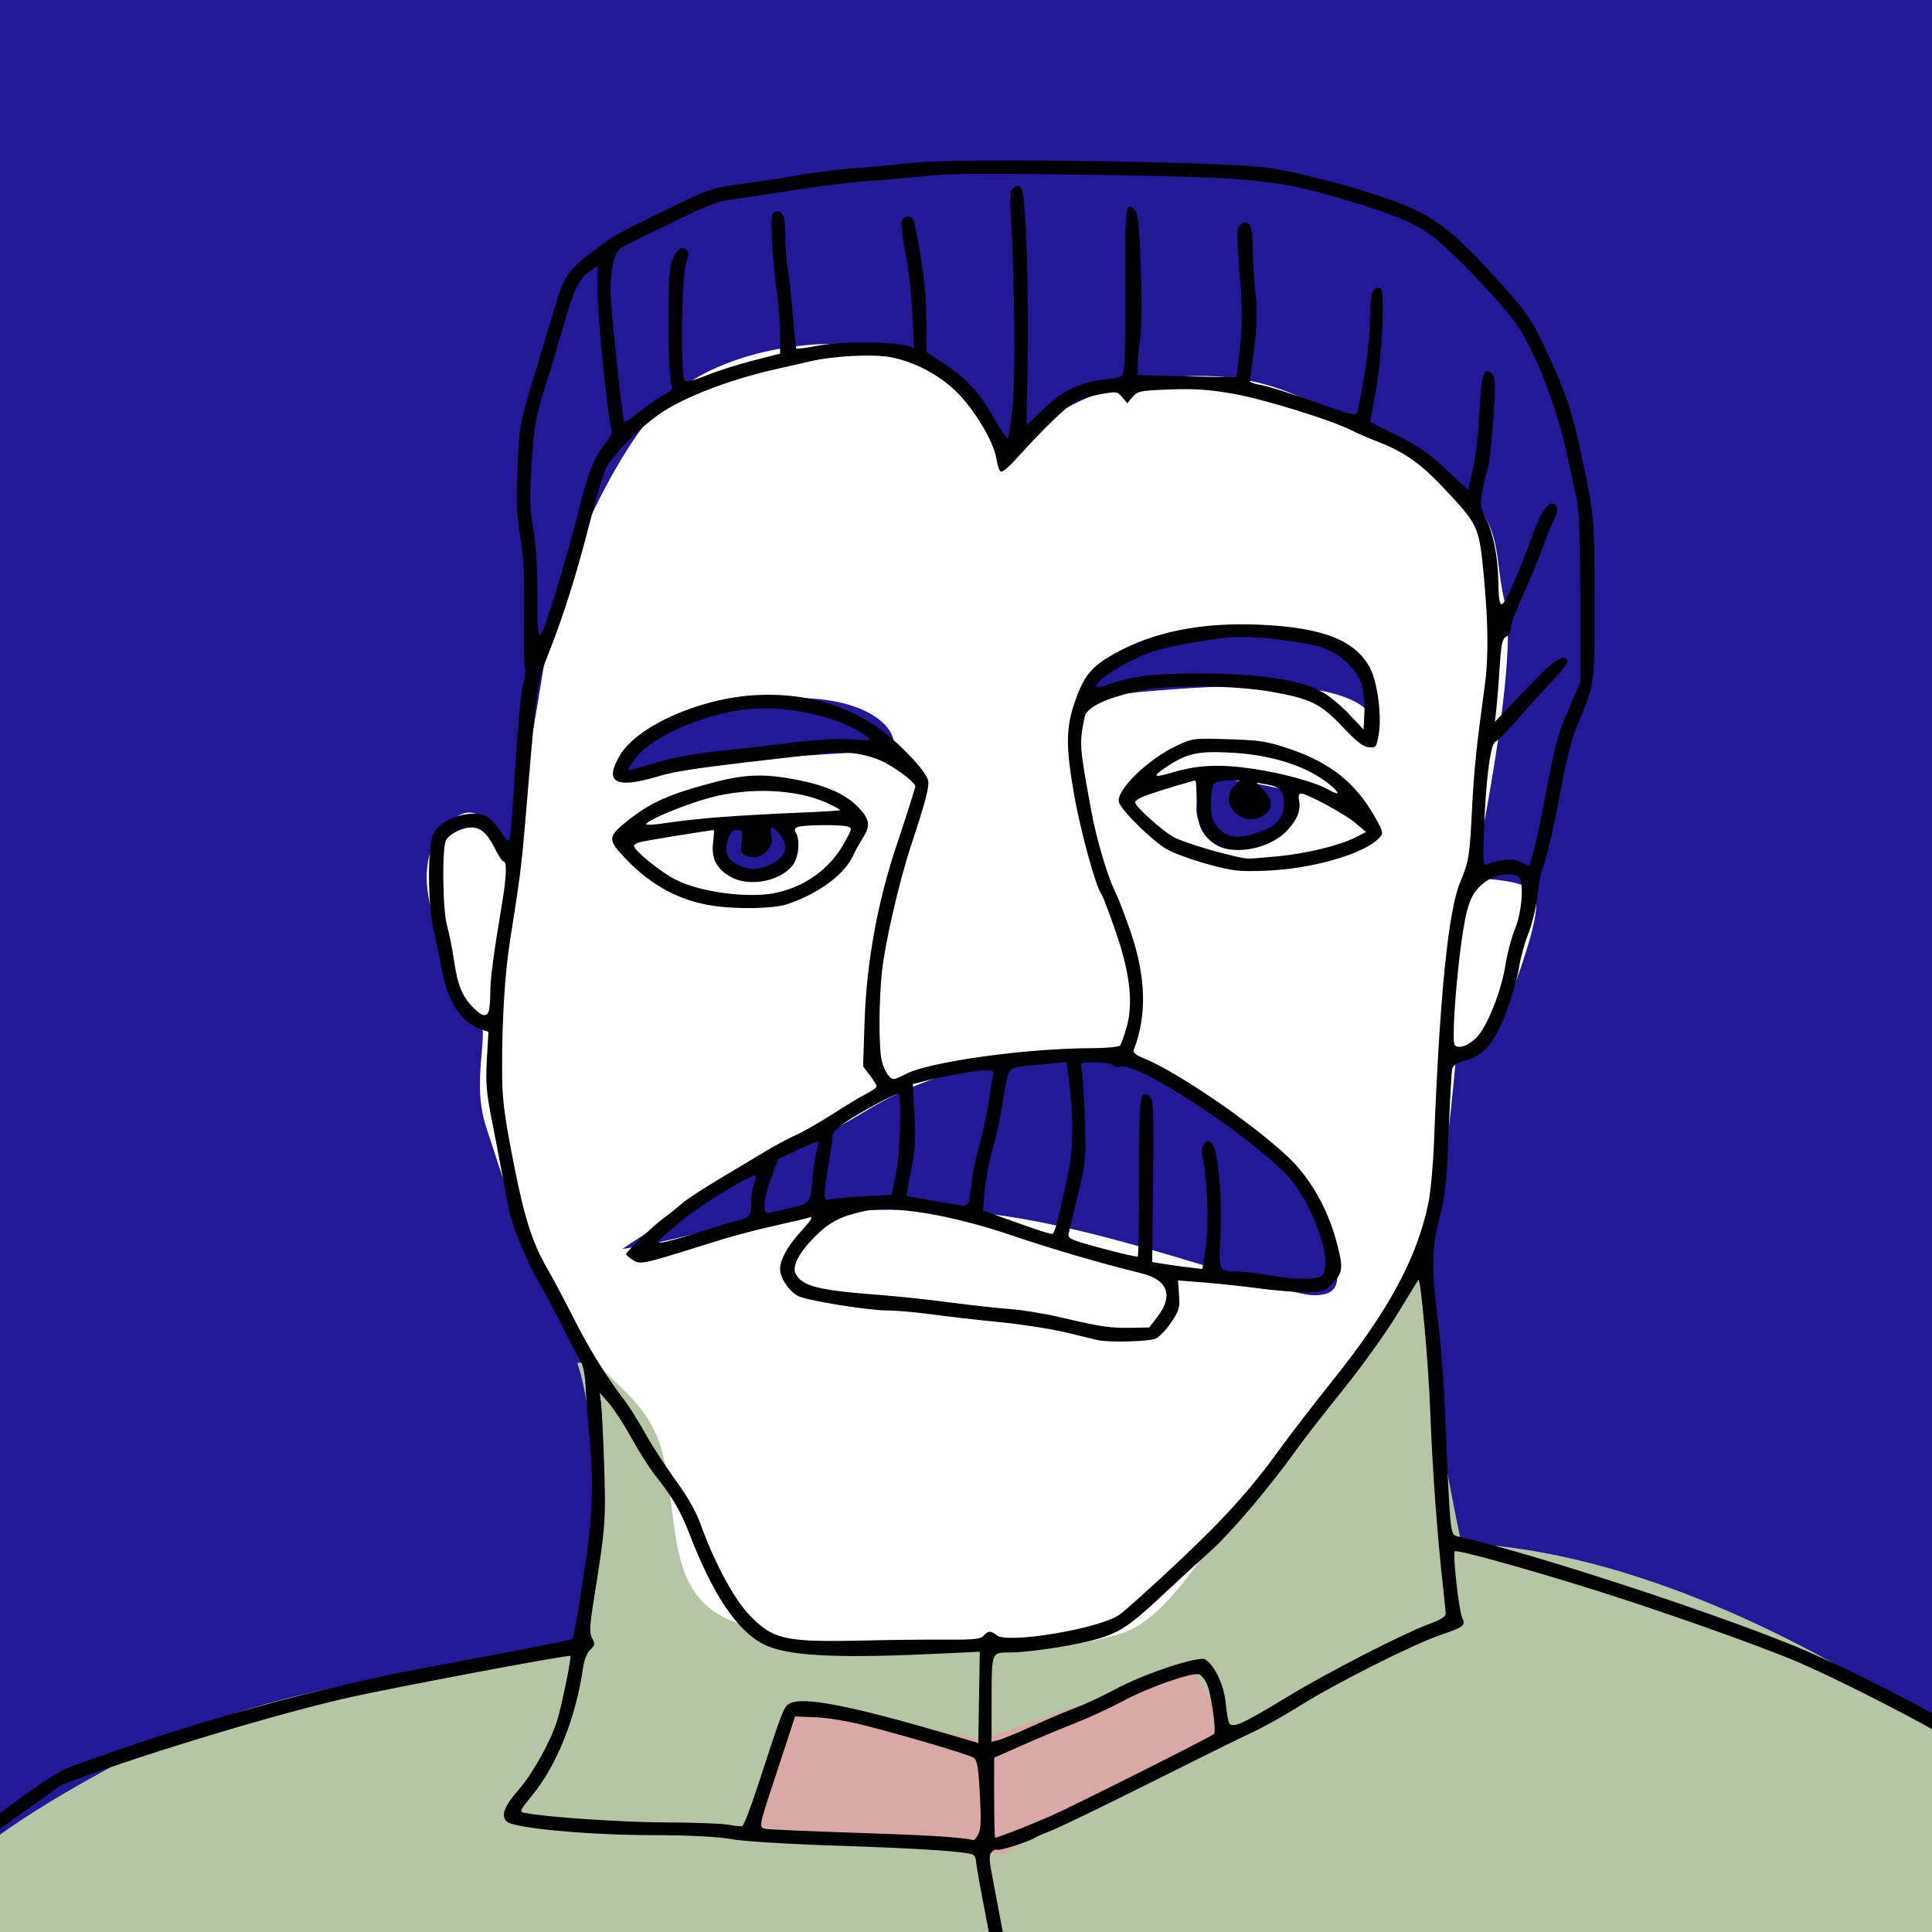 <?xml version="1.0" encoding="UTF-8" standalone="no"?>
<svg
   xmlns:dc="http://purl.org/dc/elements/1.1/"
   xmlns:cc="http://creativecommons.org/ns#"
   xmlns:rdf="http://www.w3.org/1999/02/22-rdf-syntax-ns#"
   xmlns:svg="http://www.w3.org/2000/svg"
   xmlns="http://www.w3.org/2000/svg"
   version="1.1"
   id="svg2"
   width="740"
   height="740"
   viewBox="0 0 740 740">
  <defs
     id="defs6" />
  <rect
     style="fill:#231895;fill-opacity:1;stroke:none;stroke-width:37.795;stroke-linecap:square;stroke-miterlimit:4;stroke-dasharray:none;stroke-opacity:1"
     id="rect4557"
     width="801.144"
     height="841.907"
     x="-18.814"
     y="-36.059" />
  <rect
     style="fill:#bdb0d3;fill-opacity:1;stroke:none;stroke-width:37.795;stroke-linecap:square;stroke-miterlimit:4;stroke-dasharray:none;stroke-opacity:1"
     id="rect4500"
     width="89.797"
     height="77.602"
     x="876.625"
     y="44.908" />
  <rect
     style="fill:#afbcd0;fill-opacity:1;stroke:none;stroke-width:37.795;stroke-linecap:square;stroke-miterlimit:4;stroke-dasharray:none;stroke-opacity:1"
     id="rect4500-9"
     width="89.797"
     height="77.602"
     x="876.625"
     y="141.198" />
  <rect
     style="fill:#b5c5a5;fill-opacity:1;stroke:none;stroke-width:37.795;stroke-linecap:square;stroke-miterlimit:4;stroke-dasharray:none;stroke-opacity:1"
     id="rect4500-3"
     width="89.797"
     height="77.602"
     x="876.625"
     y="237.488" />
  <rect
     style="fill:#d8c88e;fill-opacity:1;stroke:none;stroke-width:37.795;stroke-linecap:square;stroke-miterlimit:4;stroke-dasharray:none;stroke-opacity:1"
     id="rect4500-94"
     width="89.797"
     height="77.602"
     x="876.625"
     y="333.777" />
  <rect
     style="fill:#d5b68e;fill-opacity:1;stroke:none;stroke-width:37.795;stroke-linecap:square;stroke-miterlimit:4;stroke-dasharray:none;stroke-opacity:1"
     id="rect4500-8"
     width="89.797"
     height="77.602"
     x="876.625"
     y="430.067" />
  <rect
     style="fill:#daa8a6;fill-opacity:1;stroke:none;stroke-width:37.795;stroke-linecap:square;stroke-miterlimit:4;stroke-dasharray:none;stroke-opacity:1"
     id="rect4500-33"
     width="89.797"
     height="77.602"
     x="876.625"
     y="526.357" />
  <rect
     style="fill:#3698e0;fill-opacity:1;stroke:none;stroke-width:37.795;stroke-linecap:square;stroke-miterlimit:4;stroke-dasharray:none;stroke-opacity:1"
     id="rect4500-33-4"
     width="89.797"
     height="77.602"
     x="876.625"
     y="622.647" />
  <rect
     style="fill:#231895;fill-opacity:1;stroke:none;stroke-width:37.795;stroke-linecap:square;stroke-miterlimit:4;stroke-dasharray:none;stroke-opacity:1"
     id="rect4500-33-4-9"
     width="89.797"
     height="77.602"
     x="876.625"
     y="718.937" />
  <rect
     style="fill:#000000;fill-opacity:0;stroke:none;stroke-width:27.32;stroke-linecap:square;stroke-miterlimit:4;stroke-dasharray:none;stroke-opacity:1"
     id="rect4557-3"
     width="418.602"
     height="841.907"
     x="-18.814"
     y="-36.059" />
  <rect
     style="fill:#231895;fill-opacity:1;stroke:none;stroke-width:27.32;stroke-linecap:square;stroke-miterlimit:4;stroke-dasharray:none;stroke-opacity:1"
     id="rect4557-3-9"
     width="418.602"
     height="841.907"
     x="-18.814"
     y="-36.059" />
  <path
     style="opacity:1;fill:#231895;fill-opacity:1;stroke:none;stroke-width:6;stroke-linecap:butt;stroke-linejoin:miter;stroke-miterlimit:4;stroke-dasharray:none;stroke-dashoffset:0;stroke-opacity:1;paint-order:fill markers stroke"
     d="m 204.597,246.928 c -3.136,-47.818 -14.894,-67.415 -2.352,-94.852 12.542,-27.436 0,-47.818 25.869,-55.657 25.869,-7.839 32.14,-28.22 114.449,-30.572 82.309,-2.352 156.78,-0.784 183.432,11.758 26.653,12.542 61.144,22.733 71.335,68.983 10.191,46.25 11.758,100.339 5.487,133.263 -6.271,32.924 -14.11,53.305 -14.11,53.305 l -22.733,-0.784 c 0,0 18.814,-52.521 7.055,-98.771 -11.758,-46.25 11.758,-64.28 -53.305,-72.119 -65.064,-7.839 -59.576,-29.004 -96.419,-12.542 -36.843,16.462 -36.843,26.653 -36.843,26.653 0,0 -10.191,-37.627 -37.627,-41.547 -27.436,-3.92 -7.055,-4.703 -42.331,6.271 -35.275,10.975 -58.008,0.784 -72.119,35.275 -14.11,34.492 -29.788,71.335 -29.788,71.335 z"
     id="path5190" />
  <path
     style="opacity:1;fill:#b5c5a5;fill-opacity:1;stroke:none;stroke-width:6;stroke-linecap:butt;stroke-linejoin:miter;stroke-miterlimit:4;stroke-dasharray:none;stroke-dashoffset:0;stroke-opacity:1;paint-order:fill markers stroke"
     d="m 221.059,522.076 c 9.407,25.085 9.407,111.314 -1.568,111.314 -10.975,0 -111.314,9.407 -163.051,36.059 -51.737,26.653 -65.847,40.763 -65.847,40.763 l -1.568,83.093 776.059,3.136 14.11,-108.178 c 0,0 -111.314,-92.5 -219.492,-97.203 C 537.754,484.449 545.593,473.475 545.593,473.475 Z"
     id="path5200" />
  <path
     style="opacity:1;fill:#ffffff;fill-opacity:1;stroke:none;stroke-width:6;stroke-linecap:butt;stroke-linejoin:miter;stroke-miterlimit:4;stroke-dasharray:none;stroke-dashoffset:0;stroke-opacity:1;paint-order:fill markers stroke"
     d="m 384.684,175.723 c -3.326,-12.195 -13.303,-36.584 -43.235,-42.127 -29.932,-5.543 -64.299,1.109 -84.254,17.738 -19.955,16.629 -44.344,70.95 -47.67,95.34 -3.326,24.389 -14.412,83.145 -14.412,83.145 0,0 -7.76,-23.281 -18.846,-17.738 -11.086,5.543 -14.412,18.846 -12.195,31.041 2.217,12.195 9.977,42.127 17.738,45.453 7.76,3.326 -2.217,23.281 4.434,43.235 6.652,19.955 6.652,22.172 21.063,58.756 14.412,36.584 39.91,38.801 46.561,66.516 6.652,27.715 1.109,54.321 27.715,64.299 26.606,9.977 35.475,11.086 68.733,11.086 33.258,0 56.539,0 78.711,-6.652 22.172,-6.652 38.801,-45.453 57.647,-63.19 18.846,-17.738 50.996,-60.973 58.756,-80.928 7.76,-19.955 12.195,-76.493 12.195,-76.493 0,0 11.086,3.326 18.846,-17.738 7.76,-21.063 14.412,-39.91 11.086,-45.453 -3.326,-5.543 -23.281,-5.543 -23.281,-5.543 0,0 17.738,-83.145 12.195,-105.317 -5.543,-22.172 2.217,-35.475 -33.258,-54.321 -35.475,-18.846 -53.213,-36.584 -96.448,-32.149 -43.235,4.434 -62.082,31.041 -62.082,31.041 z"
     id="path5194" />
  <path
     style="opacity:1;fill:#231895;fill-opacity:1;stroke:none;stroke-width:6;stroke-linecap:butt;stroke-linejoin:miter;stroke-miterlimit:4;stroke-dasharray:none;stroke-dashoffset:0;stroke-opacity:1;paint-order:fill markers stroke"
     d="m 238.349,478.37 c 34.367,-23.281 72.059,-39.91 92.014,-52.104 19.955,-12.195 37.692,-17.738 64.299,-21.063 26.606,-3.326 57.647,6.652 74.276,19.955 16.629,13.303 42.127,38.801 42.127,49.887 0,11.086 5.543,21.063 -7.76,21.063 -13.303,0 -87.579,-29.932 -136.358,-32.149 -48.778,-2.217 -76.493,2.217 -97.557,7.76 -21.063,5.543 -31.041,6.652 -31.041,6.652 z"
     id="path5192" />
  <path
     style="opacity:1;fill:#231895;fill-opacity:1;stroke:none;stroke-width:6;stroke-linecap:butt;stroke-linejoin:miter;stroke-miterlimit:4;stroke-dasharray:none;stroke-dashoffset:0;stroke-opacity:1;paint-order:fill markers stroke"
     d="m 237.521,295.53 c 32.14,-3.919 94.852,-7.839 101.907,-7.839 7.055,0 3.136,-20.381 -35.275,-20.381 -38.411,0 -67.415,19.597 -66.631,28.22 z"
     id="path5196" />
  <path
     style="opacity:1;fill:#231895;fill-opacity:1;stroke:none;stroke-width:6;stroke-linecap:butt;stroke-linejoin:miter;stroke-miterlimit:4;stroke-dasharray:none;stroke-dashoffset:0;stroke-opacity:1;paint-order:fill markers stroke"
     d="m 415.466,267.309 c 8.623,-14.11 20.381,-20.381 40.763,-23.517 20.381,-3.136 39.979,-4.703 54.873,3.919 14.894,8.623 14.894,32.14 14.894,32.14 0,0 4.703,-10.975 -21.949,-15.678 -26.653,-4.703 -88.581,3.136 -88.581,3.136 z"
     id="path5198" />
  <path
     style="opacity:1;fill:#daa8a6;fill-opacity:1;stroke:none;stroke-width:6;stroke-linecap:butt;stroke-linejoin:miter;stroke-miterlimit:4;stroke-dasharray:none;stroke-dashoffset:0;stroke-opacity:1;paint-order:fill markers stroke"
     d="m 286.907,699.237 14.11,-47.034 75.254,14.11 79.958,-28.22 14.11,25.085 -86.229,47.034 z"
     id="path5202" />
  <path
     style="opacity:1;fill:#231895;fill-opacity:1;stroke:none;stroke-width:6;stroke-linecap:butt;stroke-linejoin:miter;stroke-miterlimit:4;stroke-dasharray:none;stroke-dashoffset:0;stroke-opacity:1;paint-order:fill markers stroke"
     d="m 274.933,316.515 c 0,11.086 -1.109,13.303 6.097,16.075 7.206,2.772 19.955,4.434 21.063,-3.88 1.109,-8.314 -3.326,-12.195 -3.326,-12.195 z"
     id="path5204" />
  <path
     style="opacity:1;fill:#231895;fill-opacity:1;stroke:none;stroke-width:6;stroke-linecap:butt;stroke-linejoin:miter;stroke-miterlimit:4;stroke-dasharray:none;stroke-dashoffset:0;stroke-opacity:1;paint-order:fill markers stroke"
     d="m 460.623,297.669 c -1.663,8.315 -5.543,16.075 2.772,21.063 8.315,4.989 11.086,7.76 20.509,2.217 9.423,-5.543 13.303,-10.532 12.195,-15.52 -1.109,-4.989 -35.475,-7.76 -35.475,-7.76 z"
     id="path5206" />
  <path
     style="fill:#000000"
     d="m 376.453,728.052 c -1.463,-7.641 -2.661,-14.589 -2.661,-15.441 0,-0.852 -0.455,-1.829 -1.01,-2.172 -1.994,-1.232 -20.045,-2.445 -51.934,-3.489 -19.041,-0.623 -35.929,-1.67 -40.881,-2.533 -5.606,-0.978 -15.693,-1.485 -30.056,-1.513 -25.106,-0.048 -53.283,-2.694 -55.832,-5.243 -2.305,-2.305 -0.973,-5.816 4.644,-12.234 5.113,-5.843 11.732,-17.607 14.418,-25.627 1.77,-5.283 5.86,-24.978 5.304,-25.535 -0.596,-0.596 -69.794,12.457 -86.653,16.344 -29.289,6.754 -82.748,23.096 -108.307,33.108 l -39.679,28.279 0.307,-3.042 c 0.291,-2.887 32.713,-28.459 42.679,-32.134 46.691,-17.214 93.521,-30.169 140.5,-38.868 31.866,-5.901 51.579,-9.752 51.973,-10.156 0.524,-0.537 3.402,-17.712 5.58,-33.291 2.158,-15.44 2.432,-29.929 0.853,-45.061 -0.574,-5.5 -1.193,-13.498 -1.375,-17.773 -0.199,-4.682 -0.923,-8.677 -1.82,-10.046 -0.819,-1.25 -4.062,-7.426 -7.207,-13.726 -3.145,-6.3 -7.205,-13.929 -9.021,-16.954 -4.121,-6.863 -9.891,-20.886 -11.315,-27.5 -0.592,-2.75 -1.804,-9.05 -2.693,-14 -0.889,-4.95 -2.69,-14.402 -4.003,-21.004 -1.988,-10 -2.287,-13.773 -1.787,-22.603 l 0.6,-10.599 -2.906,-1.013 c -7.6,-2.649 -12.581,-10.316 -14.95,-23.013 -0.797,-4.273 -2.181,-10.829 -3.075,-14.568 -2.406,-10.065 -2.458,-33.097 -0.084,-37.441 3.277,-5.997 14.662,-9.507 20.573,-6.344 1.26,0.674 3.56,3.227 5.111,5.672 2.192,3.457 2.961,4.078 3.455,2.79 0.349,-0.911 1.327,-13.406 2.173,-27.767 0.846,-14.361 2.161,-28.332 2.923,-31.046 0.762,-2.714 1.119,-5.366 0.793,-5.894 -0.326,-0.527 -0.496,-10.067 -0.379,-21.199 0.162,-15.275 -0.202,-22.66 -1.48,-30.106 -1.362,-7.935 -1.562,-13.053 -1.019,-26.143 0.655,-15.801 0.823,-16.765 5.746,-33 2.789,-9.198 6.379,-21.156 7.979,-26.573 4.309,-14.598 5.397,-16.141 17.856,-25.313 6.067,-4.466 7.119,-5.038 28,-15.209 13.82,-6.732 15.063,-7.138 26.5,-8.657 6.6,-0.877 16.725,-2.428 22.5,-3.447 5.775,-1.019 14.775,-2.139 20,-2.49 5.225,-0.351 15.35,-1.289 22.5,-2.086 18.027,-2.009 122.831,-0.465 137.486,2.025 17.96,3.052 43.775,10.517 55.422,16.027 8.522,4.032 16.227,10.32 27.189,22.19 14.626,15.837 16.903,18.947 22.27,30.414 7.732,16.519 10.08,23.196 13.271,37.749 5.725,26.11 5.791,26.784 5.806,59.147 0.015,33.613 0.362,31.253 -7.287,49.5 -1.383,3.3 -3.905,13.571 -5.604,22.825 -2.837,15.458 -6.129,29.37 -7.459,31.523 -0.298,0.481 -0.979,4.65 -1.514,9.264 -0.535,4.614 -2.105,11.151 -3.49,14.528 -1.384,3.377 -2.985,9.227 -3.558,13 -0.572,3.773 -2.726,11.311 -4.787,16.75 -4.544,11.996 -8.628,16.918 -15.579,18.777 -3.332,0.891 -4.882,1.871 -5.224,3.3 -0.267,1.118 -0.887,12.158 -1.377,24.533 -0.767,19.36 -1.269,23.964 -3.599,32.993 -3.056,11.841 -3.059,19.383 -0.017,43.007 0.885,6.875 2.037,23.975 2.559,38 0.522,14.025 1.25,28.77 1.616,32.768 0.622,6.783 0.84,7.306 3.27,7.849 27.936,6.243 99.984,29.825 131.103,42.912 14.614,6.146 38.122,17.849 55.25,27.506 9.87,5.565 35.693,25.149 35.693,27.859 0,1.624 -0.137,2.952 -0.304,2.952 -0.167,0 -30.398,-21.794 -36.693,-25.396 -15.248,-8.726 -41.878,-22.147 -55.316,-27.879 -14.233,-6.07 -50.195,-18.828 -76.314,-27.073 -26.324,-8.309 -54.119,-16.029 -54.9,-15.248 -0.876,0.876 1.588,22.85 2.861,25.519 1.403,2.941 0.881,3.339 -8.777,6.693 -10.605,3.683 -40.368,18.703 -53.5,26.999 -5.775,3.648 -14.1,8.293 -18.5,10.322 -4.4,2.029 -21.95,10.687 -39,19.239 -17.05,8.553 -33.7,16.619 -37,17.926 -3.3,1.307 -6.45,2.677 -7,3.044 -2.204,1.471 -13.568,5.081 -14.392,4.572 -0.485,-0.3 -1.443,0.132 -2.129,0.958 -1.002,1.207 -0.921,3.144 0.408,9.84 0.911,4.585 13.355,70.864 14.104,74.796 l 1.362,7.149 h -2.723 c -2.706,0 -13.826,-59.398 -16.47,-73.203 z m -1.713,-25.51 c 0.972,-1.816 1.11,-5.559 0.567,-15.323 -0.596,-10.708 -1.018,-13.107 -2.464,-14.01 -1.956,-1.222 -24.797,-7.997 -41.551,-12.325 -6.228,-1.609 -14.425,-2.971 -18.896,-3.14 l -7.896,-0.299 -2.26,7 c -1.243,3.85 -3.901,11.95 -5.906,18 -5.654,17.061 -5.718,17.424 -3.189,18.015 1.181,0.276 16.996,0.978 35.146,1.561 27.301,0.877 39.98,1.668 44.581,2.783 0.32,0.077 1.16,-0.941 1.867,-2.262 z m 13.155,-0.999 c 3.518,-1.321 9.997,-3.983 14.397,-5.916 8.83,-3.878 61.59,-30.374 62.693,-31.485 1.03,-1.037 -1.205,-16.261 -2.863,-19.499 -0.789,-1.541 -2.037,-3.033 -2.774,-3.315 -2.472,-0.949 -18.967,4.761 -28.556,9.886 -5.225,2.792 -13.775,6.749 -19,8.793 -5.225,2.044 -14.338,5.855 -20.25,8.469 l -10.75,4.752 v 15.359 c 0,8.447 0.159,15.359 0.353,15.359 0.194,0 3.232,-1.081 6.75,-2.402 z m -97.924,-16.676 c 10.24,-31.336 10.248,-31.356 12.858,-32.546 5.318,-2.427 23.214,1.057 58.67,11.422 l 13.207,3.861 0.293,-17.47 0.293,-17.47 -19.5,0.891 c -36.636,1.673 -54.744,0.603 -63.257,-3.741 -10.248,-5.228 -19.396,-18.827 -28.472,-42.326 -3.439,-8.904 -6.263,-13.709 -13.394,-22.788 -2.05,-2.61 -6.028,-8.91 -8.84,-14 -2.812,-5.09 -6.693,-11.055 -8.624,-13.255 l -3.51,-4 0.533,4 c 0.293,2.2 0.828,13.039 1.188,24.086 0.676,20.722 0.458,23.593 -3.806,50.19 -1.815,11.318 -1.932,13.642 -0.797,15.762 1.181,2.206 1.099,2.703 -0.719,4.397 -1.224,1.14 -2.328,3.856 -2.74,6.738 -2.74,19.18 -9.988,37.394 -19.521,49.052 -4.842,5.922 -4.979,6.248 -2.815,6.707 7.447,1.58 37.087,3.591 53.775,3.649 10.725,0.037 21.525,0.424 24,0.861 2.475,0.437 4.942,0.706 5.483,0.598 0.541,-0.108 3.104,-6.686 5.696,-14.618 z m 105.725,-23.846 c 5.828,-2.644 13.296,-5.801 16.596,-7.016 3.3,-1.214 10.05,-4.382 15,-7.039 11.159,-5.99 31.942,-12.858 34.353,-11.354 3.621,2.26 7.171,9.785 7.802,16.541 0.34,3.638 0.958,7.165 1.374,7.838 1.282,2.075 5.05,0.388 21.599,-9.671 16.172,-9.83 45.235,-24.743 55.622,-28.541 3.829,-1.4 5.732,-2.643 5.696,-3.719 -0.03,-0.889 -0.461,-5.216 -0.959,-9.616 -2.243,-19.827 -4.153,-45.869 -4.949,-67.5 -0.7,-19.005 -3.667,-51.822 -4.588,-50.748 -0.117,0.136 -3.769,6.098 -8.116,13.248 -4.347,7.15 -13.622,20.082 -20.612,28.737 -6.989,8.655 -14.991,18.936 -17.781,22.846 -10.307,14.444 -25.142,31.961 -33.102,39.086 -4.505,4.032 -13.326,12.138 -19.603,18.012 -11.92,11.158 -15.893,13.639 -26.055,16.272 -8.506,2.204 -24.572,4.534 -31.314,4.541 -6.992,0.01 -6.835,-0.437 -6.853,19.364 l -0.014,14.858 2.654,-0.666 c 1.46,-0.366 7.422,-2.83 13.25,-5.474 z m -33.336,-33.011 c 10.728,0.064 13.301,-0.203 14.372,-1.494 1.606,-1.935 2.928,-1.986 4.981,-0.193 3.915,3.419 39.215,-2.445 47.013,-7.81 1.961,-1.349 11.89,-10.265 22.066,-19.812 18.401,-17.266 28.518,-28.528 40.206,-44.757 3.367,-4.675 12.123,-16.014 19.458,-25.197 21.498,-26.914 32.217,-46.766 36.613,-67.803 0.862,-4.125 1.836,-14.475 2.166,-23 2.17,-56.174 5.469,-89.064 10.03,-100 3.349,-8.031 3.647,-9.861 4.549,-28 0.739,-14.84 1.666,-23.799 4.968,-48 1.373,-10.061 1.235,-23.486 -0.422,-41 -1.845,-19.502 -1.95,-19.734 -15.54,-34.166 -8.677,-9.214 -14.937,-13.641 -24.598,-17.397 -3.811,-1.481 -8.511,-3.505 -10.444,-4.497 -7.716,-3.96 -33.875,-12.064 -45.414,-14.068 -9.393,-1.632 -14.78,-1.995 -24.285,-1.639 -11.387,0.426 -12.352,0.62 -14.25,2.862 l -2.036,2.405 -1.953,-2.303 c -1.869,-2.203 -2.222,-2.254 -8.196,-1.171 -3.433,0.623 -7.852,1.953 -9.818,2.956 -3.292,1.679 -12.406,10.501 -23.037,22.298 -2.37,2.63 -4.801,4.617 -5.402,4.417 -0.601,-0.2 -1.385,-2.406 -1.742,-4.902 -0.926,-6.475 -8.717,-19.409 -15.707,-26.076 -6.649,-6.342 -16.014,-11.2 -24.762,-12.845 -6.807,-1.28 -21.936,-0.504 -30.884,1.584 -3.3,0.77 -9.141,2.105 -12.98,2.966 -15.81,3.548 -31.474,9.266 -41.537,15.164 -8.69,5.093 -21.294,17.383 -23.799,23.204 -1.144,2.659 -3.907,11.957 -6.142,20.663 -4.946,19.274 -9.749,34.614 -15.2,48.543 -5.167,13.205 -4.824,10.821 -9.422,65.5 -1.432,17.032 -2.012,21.567 -5.912,46.197 -1.902,12.012 -2.985,29.529 -2.987,48.303 -0.001,11.434 0.569,16.484 3.726,33 4.507,23.581 7.538,33.439 13.439,43.707 2.463,4.286 7.194,13.18 10.514,19.763 5.711,11.326 12.258,21.87 19.361,31.177 1.74,2.281 5.261,7.906 7.822,12.5 2.562,4.594 7.779,12.626 11.595,17.848 4.457,6.101 7.828,12.005 9.43,16.518 4.954,13.955 12.554,28.332 18.2,34.43 9.313,10.059 13.811,11.146 43.393,10.482 10.725,-0.24 25.381,-0.402 32.568,-0.359 z m 57.932,-114.748 c -1.1,-0.248 -6.5,-1.55 -12,-2.894 -5.5,-1.344 -16.75,-3.106 -25,-3.915 -8.25,-0.809 -19.95,-2.146 -26,-2.971 -6.05,-0.825 -13.617,-1.508 -16.817,-1.519 -8.081,-0.027 -31.262,-3.751 -34.827,-5.594 -3.427,-1.772 -6.847,-6.9 -6.852,-10.274 -0.01,-3.723 2.903,-8.887 8.382,-14.883 3.314,-3.626 4.385,-5.336 3.093,-4.936 -1.088,0.337 -5.128,1.308 -8.978,2.159 -12.527,2.768 -19.794,4.708 -32,8.54 -23.371,7.338 -24.068,7.482 -26.955,5.591 -1.4,-0.917 -2.545,-1.882 -2.545,-2.144 0,-0.919 10.539,-11.052 14.5,-13.941 2.2,-1.605 5.35,-4.116 7,-5.579 1.65,-1.464 8.175,-5.738 14.5,-9.499 6.325,-3.76 14.2,-8.477 17.5,-10.481 3.3,-2.004 8.475,-4.768 11.5,-6.142 3.025,-1.374 9.445,-5.044 14.266,-8.155 4.821,-3.111 10.559,-6.571 12.75,-7.689 2.191,-1.118 3.984,-2.386 3.984,-2.818 0,-0.432 -1.171,-2.335 -2.603,-4.23 l -2.603,-3.444 0.559,-17 c 0.758,-23.02 5.008,-46.238 12.538,-68.5 2.451,-7.245 5.796,-17.735 6.886,-21.595 0.451,-1.595 -9.529,-8.809 -14.778,-10.682 -7.057,-2.519 -12.8,-2.968 -23.026,-1.802 -45.878,5.234 -53.188,6.261 -60.923,8.564 -16.096,4.791 -20.541,2.325 -14.472,-8.03 6.599,-11.261 30.602,-21.958 51.921,-23.14 17.254,-0.956 32.413,2.878 45.719,11.565 7.782,5.08 19.444,17.053 20.453,20.998 0.6,2.345 -0.821,7.777 -6.702,25.622 -4.388,13.315 -9.828,36.981 -10.951,47.643 -1.223,11.61 -1.266,29.091 -0.085,34.18 0.488,2.103 1.655,4.671 2.593,5.708 1.666,1.841 1.82,1.827 6.615,-0.603 9.402,-4.764 45.941,-9.834 71.357,-9.901 5.5,-0.015 10.331,-0.476 10.735,-1.026 0.404,-0.55 1.467,-3.475 2.362,-6.5 2.772,-9.369 1.532,-20.871 -3.978,-36.889 -2.533,-7.364 -5.008,-13.889 -5.5,-14.5 -2.194,-2.725 -8.141,-24.502 -10.645,-38.979 -3.165,-18.298 -3.004,-25.345 0.82,-35.868 3.357,-9.239 6.214,-12.576 14.917,-17.424 14.878,-8.288 33.248,-11.955 55.217,-11.023 24.539,1.041 37.124,6.005 42.642,16.821 2.741,5.373 4.395,17.973 3.264,24.863 -0.865,5.269 -1.025,5.491 -3.804,5.286 -2.18,-0.161 -4.657,-2.079 -9.965,-7.716 -8.5,-9.026 -12.5,-10.984 -27.849,-13.626 -13.998,-2.41 -38.826,-2.65 -49.25,-0.475 -13.512,2.819 -21.082,6.392 -21.86,10.318 -2.039,10.3 -2.006,10.762 2.557,35.712 2.034,11.123 6.444,25.904 9.478,31.771 0.91,1.759 3.435,8.38 5.612,14.714 5.935,17.268 6.32,31.936 1.188,45.31 -0.344,0.896 0.855,1.911 3.469,2.938 12.614,4.955 42.031,25.038 55.77,38.076 8.242,7.821 14.789,19.191 18.258,31.71 2.882,10.399 2.709,12.534 -1.338,16.581 -3.201,3.201 -3.8,3.401 -10.25,3.412 -3.768,0.01 -11.8,-0.653 -17.85,-1.466 -6.05,-0.813 -15.521,-1.831 -21.048,-2.262 l -10.048,-0.784 0.396,5.5 c 0.354,4.917 0.041,6.028 -2.952,10.479 -1.841,2.739 -4.473,5.545 -5.848,6.235 -2.39,1.201 -17.988,1.619 -22.5,0.603 z m 23.204,-9.146 c 5.977,-7.848 3.724,-13.918 -6.067,-16.346 -16.442,-4.077 -34.665,-9.399 -49.441,-14.438 -23.648,-8.065 -46.209,-11.794 -57.037,-9.428 -8.937,1.953 -13.235,4.164 -18.688,9.614 -6.278,6.275 -9.013,11.546 -7.478,14.414 2.539,4.745 8.727,6.302 32.006,8.053 6.875,0.517 19.025,1.808 27,2.868 7.975,1.06 18.366,2.207 23.092,2.549 4.726,0.341 13.501,1.782 19.5,3.201 15.109,3.575 18.877,4.132 26.862,3.976 l 6.954,-0.136 z m 62.362,-15.207 c 5.829,-3.12 -2.864,-28.586 -13.426,-39.33 -15.827,-16.099 -56.647,-42.675 -63.071,-41.063 -1.292,0.324 -2.651,0.103 -3.018,-0.491 -0.367,-0.595 -3.394,-1.081 -6.726,-1.081 -5.818,0 -6.03,0.089 -5.375,2.25 0.376,1.238 0.932,9.675 1.237,18.75 0.538,16.009 0.461,16.887 -2.579,29.5 -1.723,7.15 -3.34,13.931 -3.594,15.068 -0.419,1.882 0.729,2.389 12.762,5.645 7.273,1.967 13.448,3.362 13.723,3.098 0.275,-0.263 0.5,-13.918 0.5,-30.345 0,-31.247 0.359,-33.988 4.054,-30.921 1.468,1.218 1.605,4.603 1.311,32.383 l -0.328,31.023 3.981,0.654 c 2.19,0.359 6.51,0.958 9.6,1.33 l 5.619,0.676 1.263,-8.119 c 1.277,-8.209 0.791,-24.463 -1.015,-33.992 -0.654,-3.45 -0.519,-4.842 0.58,-5.964 1.259,-1.286 1.614,-1.284 2.912,0.014 2.235,2.235 3.882,20.356 3.189,35.107 -0.665,14.181 -0.857,13.782 6.664,13.919 2.292,0.042 7.543,0.668 11.668,1.392 9.374,1.645 17.542,1.847 20.066,0.496 z m -238.512,-16.845 c 6.57,-2.134 13.521,-4.215 15.446,-4.626 4.305,-0.917 4.965,-1.868 4.985,-7.179 0.01,-2.302 0.478,-5.402 1.043,-6.889 0.565,-1.487 0.814,-2.918 0.552,-3.18 -0.891,-0.891 -20.96,11.306 -27.41,16.66 -10.651,8.839 -10.835,9.033 -8.616,9.064 1.13,0.016 7.43,-1.716 14,-3.85 z m 138.483,-7.675 c 0.941,-4.37 2.435,-11.096 3.32,-14.946 1.897,-8.252 2.092,-21.363 0.504,-33.747 l -1.139,-8.882 -6.611,0.599 c -15.316,1.388 -14.963,1.27 -16.069,5.338 -0.552,2.031 -1.484,7.066 -2.07,11.189 -0.587,4.123 -2.167,11.29 -3.511,15.927 -1.344,4.637 -2.732,11.883 -3.084,16.104 l -0.64,7.674 7.381,2.658 c 14.443,5.202 18.393,6.483 19.294,6.259 0.502,-0.125 1.683,-3.803 2.624,-8.173 z m -104.037,-1.491 c 8.617,-1.911 8.626,-1.921 9.357,-10.683 0.358,-4.298 1.092,-9.351 1.63,-11.227 0.538,-1.877 0.818,-3.573 0.621,-3.77 -0.197,-0.197 -3.741,1.249 -7.877,3.212 l -7.52,3.569 -2.606,7.029 c -3.135,8.457 -3.503,14.296 -0.856,13.569 0.963,-0.264 4.225,-1.029 7.25,-1.7 z m 69.421,-3.205 c 0.252,-1.238 0.738,-4.725 1.08,-7.75 0.342,-3.025 1.694,-9.325 3.006,-14 1.311,-4.675 2.886,-12.1 3.5,-16.5 0.614,-4.4 1.344,-8.787 1.622,-9.75 0.413,-1.427 -0.132,-1.75 -2.954,-1.75 -3.524,0 -15.675,2.164 -23.503,4.186 l -4.329,1.118 0.634,11.598 c 0.508,9.281 0.254,13.546 -1.271,21.348 -1.048,5.363 -1.861,9.778 -1.806,9.812 0.35,0.218 20.428,3.739 21.831,3.828 1.042,0.066 1.914,-0.786 2.189,-2.14 z m -40.822,-1.445 11.186,-0.6 1.608,-8.103 c 1.627,-8.199 2.255,-30.607 0.857,-30.598 -1.443,0.009 -14.797,7.178 -20,10.737 -4.032,2.757 -5.255,4.19 -5.27,6.175 -0.011,1.421 -0.67,6.184 -1.465,10.584 -2.009,11.119 -1.968,13.888 0.191,13.059 0.938,-0.36 6.74,-0.924 12.892,-1.254 z m -80.324,-165.768 c 9.514,-2.757 16.372,-3.947 31.726,-5.503 5.775,-0.585 16.103,-1.79 22.951,-2.678 7.618,-0.987 15.761,-1.407 20.978,-1.081 7.693,0.48 8.334,0.387 6.549,-0.951 -10.809,-8.105 -31.918,-12.625 -48.345,-10.353 -15.38,2.127 -33.697,10.22 -39.694,17.538 -3.152,3.847 -4.066,5.491 -3.051,5.491 0.213,0 4.212,-1.108 8.886,-2.463 z m 271.678,-29.763 c -1.696,-6.37 -8.893,-12.936 -16.505,-15.058 -6.906,-1.925 -21.267,-3.696 -30.068,-3.708 -7.61,-0.01 -27.145,3.32 -34.427,5.869 -9.333,3.267 -20.952,10.623 -20.952,13.266 0,0.423 1.913,0.088 4.25,-0.743 9.535,-3.39 17.837,-4.4 36.065,-4.387 20.903,0.015 36.62,2.253 45.153,6.428 2.954,1.445 7.717,5.219 11.102,8.795 l 5.929,6.264 0.295,-6.226 c 0.162,-3.424 -0.217,-8.149 -0.843,-10.5 z m -248.565,84.227 c -12.686,-1.859 -23.616,-7.685 -33.224,-17.71 -7.464,-7.788 -7.408,-8.679 0.968,-15.3 8.506,-6.724 16.134,-10.041 33.229,-14.449 11.782,-3.038 19.231,-3.189 31.872,-0.647 10.679,2.148 17.876,5.411 22.605,10.248 4.465,4.567 4.903,7.12 1.997,11.633 -1.318,2.048 -2.943,4.978 -3.611,6.512 -3.277,7.525 -13.218,14.97 -25.507,19.102 -5.076,1.707 -18.824,2.003 -28.328,0.61 z m 24.501,-5.062 c 11.391,-2.626 20.555,-9.496 25.947,-19.452 2.851,-5.264 2.86,-5.334 0.775,-5.894 -2.893,-0.777 -16.715,-0.61 -18.824,0.227 -1.238,0.491 -1.45,1.096 -0.765,2.18 1.76,2.785 1.113,9.559 -1.193,12.491 -4.897,6.226 -16.672,8.411 -23.782,4.415 -5.384,-3.026 -7.432,-6.996 -6.719,-13.022 0.318,-2.686 0.437,-4.883 0.265,-4.883 -1.237,0 -25.654,3.963 -27.842,4.518 -1.512,0.384 -2.75,1.038 -2.75,1.453 0,1.792 10.273,10.138 16.098,13.078 9.67,4.881 28.52,7.258 38.79,4.89 z m -3.566,-10.301 c 6.797,-2.84 8.442,-7.127 4.606,-12.004 -2.637,-3.352 -4.152,-3.378 -3.319,-0.058 1.376,5.483 -4.006,10.363 -9.236,8.375 -2.418,-0.919 -2.587,-1.356 -2.123,-5.475 0.47,-4.169 0.344,-4.476 -1.833,-4.476 -1.845,0 -2.58,0.811 -3.491,3.853 -1.442,4.811 -0.119,7.723 4.403,9.69 4.065,1.768 6.932,1.793 10.993,0.097 z m -17.822,-18.641 c 7.15,-0.546 20.2,-1.277 29,-1.624 8.8,-0.347 16.181,-0.792 16.402,-0.988 0.221,-0.196 -2.029,-1.465 -5,-2.819 -11.539,-5.259 -29.644,-6.051 -44.767,-1.961 -9.481,2.564 -23.315,8.258 -24.423,10.051 -0.311,0.503 3.114,0.335 7.611,-0.375 4.497,-0.71 14.027,-1.738 21.177,-2.284 z m 186.083,17.994 c -6.004,-1.649 -12.979,-4.198 -15.5,-5.666 -5.653,-3.292 -17.538,-15.02 -18.321,-18.079 -1.136,-4.436 11.068,-16.355 22.026,-21.512 6.204,-2.919 6.474,-2.954 20,-2.527 12.139,0.383 14.801,0.801 23.211,3.647 15.9,5.38 25.538,13.101 32.998,26.436 3.026,5.409 3.131,5.91 1.599,7.603 -5.575,6.16 -25.678,12.002 -43.596,12.668 -10.439,0.388 -12.508,0.151 -22.417,-2.57 z m 27.417,-2.984 c 10.852,-1.075 23.388,-4.144 29.353,-7.188 l 4.078,-2.081 -3.966,-3.389 c -4,-3.419 -18.636,-11.35 -20.943,-11.35 -0.787,0 -1.071,0.914 -0.771,2.482 0.747,3.907 -0.518,7.254 -4.341,11.485 -6.675,7.388 -21.322,10.093 -28.176,5.204 -5.01,-3.574 -6.615,-7.519 -6.679,-16.421 -0.031,-4.262 -0.232,-7.75 -0.448,-7.75 -0.875,-10e-4 -14.895,4.238 -18.858,5.701 -2.337,0.863 -4.25,2.048 -4.25,2.633 0,1.577 9.729,10.422 14.61,13.282 4.012,2.351 24.582,8.269 28.89,8.312 1.1,0.011 6.275,-0.404 11.5,-0.921 z m -6.261,-9.65 c 5.367,-1.918 8.261,-5.526 8.261,-10.301 0,-4.808 -1.617,-6.68 -6.5,-7.528 l -4,-0.695 2.75,2.888 c 3.953,4.151 3.623,7.73 -0.934,10.129 -7.958,4.189 -16.519,-5.647 -10.316,-11.85 l 2,-2 h -4.3 c -2.365,0 -4.84,0.54 -5.5,1.2 -0.674,0.674 -1.2,3.903 -1.2,7.365 0,4.784 0.479,6.774 2.138,8.883 3.759,4.778 8.217,5.262 17.601,1.909 z m 26.261,-17.382 c -8.731,-7.41 -22.561,-11.901 -39.063,-12.685 -12.399,-0.589 -16.39,0.382 -24.68,6.009 -4.775,3.241 -3.991,3.74 2.695,1.716 9.766,-2.957 18.412,-3.374 31.129,-1.503 11.327,1.667 24.114,5.191 28.92,7.971 4.184,2.42 4.704,1.636 1,-1.507 z m 55.466,96.774 c 4.223,-3.993 9.823,-17.966 11.45,-28.568 0.618,-4.025 2.239,-10.065 3.603,-13.422 2.412,-5.937 3.334,-15.371 1.873,-19.178 -0.95,-2.476 -8.383,-2.063 -12.471,0.692 -5.529,3.726 -7.403,7.543 -9.254,18.853 -1.804,11.02 -3.64,30.912 -3.657,39.623 -0.01,4.944 0.136,5.25 2.504,5.25 1.465,0 3.949,-1.356 5.952,-3.25 z m -378.073,-10.332 c 0.334,-0.87 0.607,-4.113 0.607,-7.206 0,-5.323 1.242,-14.709 4.546,-34.355 1.661,-9.877 1.866,-15.857 0.543,-15.857 -0.501,0 -1.849,-1.938 -2.996,-4.307 -2.982,-6.16 -5.658,-8.693 -9.182,-8.693 -3.736,0 -8.515,2.392 -9.882,4.945 -1.575,2.944 -1.284,26.814 0.398,32.624 0.785,2.712 1.955,8.531 2.599,12.931 1.428,9.754 3.109,14.003 7.22,18.25 3.472,3.587 5.227,4.064 6.146,1.668 z m 388.335,-57.886 c 2.944,-0.488 5.131,-0.25 7.204,0.784 l 2.976,1.485 1.538,-5.15 c 0.846,-2.833 2.685,-11.225 4.087,-18.65 4.4,-23.293 5.248,-26.511 9.663,-36.632 l 4.304,-9.868 -0.01,-32 c -0.01,-21.092 -0.419,-33.875 -1.208,-37.5 -0.659,-3.025 -2.556,-11.744 -4.215,-19.375 -3.631,-16.694 -11.954,-38.011 -18.711,-47.925 -6.098,-8.946 -26.937,-30.565 -33.947,-35.218 -6.776,-4.498 -13.62,-7.328 -28.986,-11.985 -28.929,-8.769 -35.352,-9.447 -98.922,-10.451 -41.687,-0.658 -55.668,-0.555 -65.5,0.483 -6.875,0.726 -17,1.61 -22.5,1.963 -5.5,0.354 -18.1,1.934 -28,3.512 -9.9,1.578 -20.475,3.145 -23.5,3.481 -3.725,0.414 -9.049,2.347 -16.5,5.99 -6.05,2.958 -13.925,6.76 -17.5,8.449 -3.575,1.689 -7.344,3.725 -8.376,4.525 -2.155,1.671 -3.518,7.603 -3.581,15.584 -0.048,6.044 4.553,49.897 5.315,50.658 0.259,0.259 3.048,-1.629 6.198,-4.195 3.15,-2.566 7.266,-5.399 9.146,-6.295 2.777,-1.324 3.283,-2.013 2.696,-3.666 -1.426,-4.015 -1.567,-41.743 -0.174,-46.436 1.476,-4.973 4.01,-7.266 5.918,-5.357 0.93,0.93 0.88,2.154 -0.223,5.478 -1.704,5.137 -2.061,43.074 -0.42,44.626 0.636,0.601 3.706,-0.147 8.431,-2.053 4.087,-1.649 12.075,-4.188 17.75,-5.641 l 10.319,-2.643 v -7.22 c 0,-3.971 -0.647,-12.073 -1.438,-18.004 -0.791,-5.931 -1.578,-14.824 -1.75,-19.762 -0.283,-8.126 -0.134,-9.013 1.568,-9.348 2.78,-0.548 3.587,1.535 3.612,9.326 0.013,3.85 0.469,9.749 1.014,13.108 0.545,3.359 1.423,11.403 1.95,17.875 0.527,6.472 1.119,11.927 1.315,12.122 0.196,0.196 4.152,-0.364 8.792,-1.244 8.46,-1.604 28.185,-1.469 33.847,0.232 l 2.41,0.724 -0.686,-13.676 c -0.378,-7.522 -1.58,-18.021 -2.673,-23.331 -1.093,-5.31 -1.726,-10.477 -1.406,-11.482 0.834,-2.627 4.305,-2.326 4.87,0.422 3.246,15.784 4.593,26.774 4.585,37.423 l -0.01,12.173 6.854,4.556 c 8.656,5.754 13.51,11.056 19.088,20.847 2.428,4.263 4.731,7.75 5.117,7.75 0.386,0 1.259,-5.167 1.939,-11.482 1.192,-11.071 0.882,-48.698 -0.606,-73.571 -0.492,-8.216 -0.334,-9.75 1.126,-10.962 1.477,-1.226 1.865,-1.182 2.979,0.343 1.656,2.264 2.936,41.173 2.3,69.886 l -0.461,20.79 6.582,-6.343 c 7.35,-7.083 14.178,-10.283 24.172,-11.328 5.777,-0.604 5.885,-0.672 6.641,-4.223 0.423,-1.985 0.663,-16.525 0.534,-32.31 -0.241,-29.435 0.066,-31.898 3.542,-28.422 1.329,1.329 1.745,5.28 2.352,22.368 0.43,12.095 0.345,23.257 -0.203,26.754 -0.517,3.3 -0.944,7.858 -0.948,10.128 l -0.01,4.128 18.75,0.461 c 10.312,0.254 18.868,0.378 19.012,0.276 0.144,-0.102 0.78,-5.267 1.412,-11.478 0.898,-8.822 0.863,-14.996 -0.161,-28.22 -1.184,-15.288 -1.156,-17.081 0.288,-18.525 1.318,-1.318 1.871,-1.373 3.149,-0.312 1.141,0.946 1.55,3.21 1.55,8.558 0,3.999 0.466,11.816 1.036,17.371 0.824,8.034 0.722,12.495 -0.5,21.814 -0.845,6.443 -1.536,12.032 -1.536,12.419 0,0.387 1.913,1.023 4.25,1.414 2.337,0.391 10.55,2.939 18.25,5.663 18.632,6.592 18.306,6.529 18.878,3.66 3.011,-15.083 4.622,-27.325 4.622,-35.135 0,-7.321 0.351,-9.769 1.542,-10.758 1.065,-0.884 1.863,-0.959 2.58,-0.243 1.661,1.661 0.417,26.387 -1.976,39.278 -1.174,6.325 -2.138,11.563 -2.141,11.639 0,0.077 4.607,2.416 10.244,5.198 7.974,3.935 12.142,6.818 18.771,12.982 l 8.521,7.924 1.772,-7.622 c 0.975,-4.192 2.116,-14.037 2.535,-21.877 0.804,-15.025 1.766,-18.059 4.771,-15.054 1.433,1.433 1.488,3.319 0.519,17.573 -0.597,8.783 -1.52,17.11 -2.05,18.506 -0.53,1.395 -1.459,5.263 -2.063,8.594 -1.023,5.642 -0.927,6.396 1.399,10.985 2.737,5.401 4.503,14.345 4.669,23.651 0.212,11.89 0.986,11.945 6.038,0.428 2.516,-5.735 5.542,-13.353 6.725,-16.928 2.634,-7.961 5.603,-13 7.661,-13 2.5,0 2.761,2.532 0.685,6.653 -1.066,2.116 -2.957,6.772 -4.202,10.347 -1.245,3.575 -4.518,11.45 -7.272,17.5 -2.754,6.05 -4.951,12 -4.881,13.222 0.07,1.233 -0.692,2.66 -1.714,3.207 -1.532,0.82 -1.949,2.713 -2.487,11.278 -0.356,5.661 -0.915,12.768 -1.242,15.793 l -0.596,5.5 11.679,-12.25 c 11.037,-11.576 14.38,-13.895 16.077,-11.149 0.378,0.612 -1.968,3.832 -5.283,7.25 -3.28,3.382 -9.269,9.974 -13.309,14.649 -4.04,4.675 -8.069,8.789 -8.954,9.142 -1.961,0.783 -3.736,14.687 -4.418,34.604 -0.416,12.16 -0.316,13.174 1.224,12.366 0.922,-0.484 3.58,-1.195 5.905,-1.58 z M 213.188,225.728 c 2.494,-8.032 6.156,-21.056 8.139,-28.943 4.036,-16.051 6.071,-21.291 10.38,-26.733 2.653,-3.35 2.867,-4.138 2.081,-7.67 -1.539,-6.922 -4.996,-42.791 -4.996,-51.838 v -8.736 l -3.023,2.152 c -3.997,2.846 -6.117,7.245 -9.87,20.484 -1.715,6.05 -4.944,16.85 -7.176,24 -3.619,11.596 -4.168,14.724 -5.083,28.96 -0.865,13.452 -0.776,17.325 0.563,24.643 1.042,5.695 1.602,14.657 1.629,26.04 0.047,20.507 0.279,20.432 7.355,-2.36 z"
     id="path5188" />
</svg>
